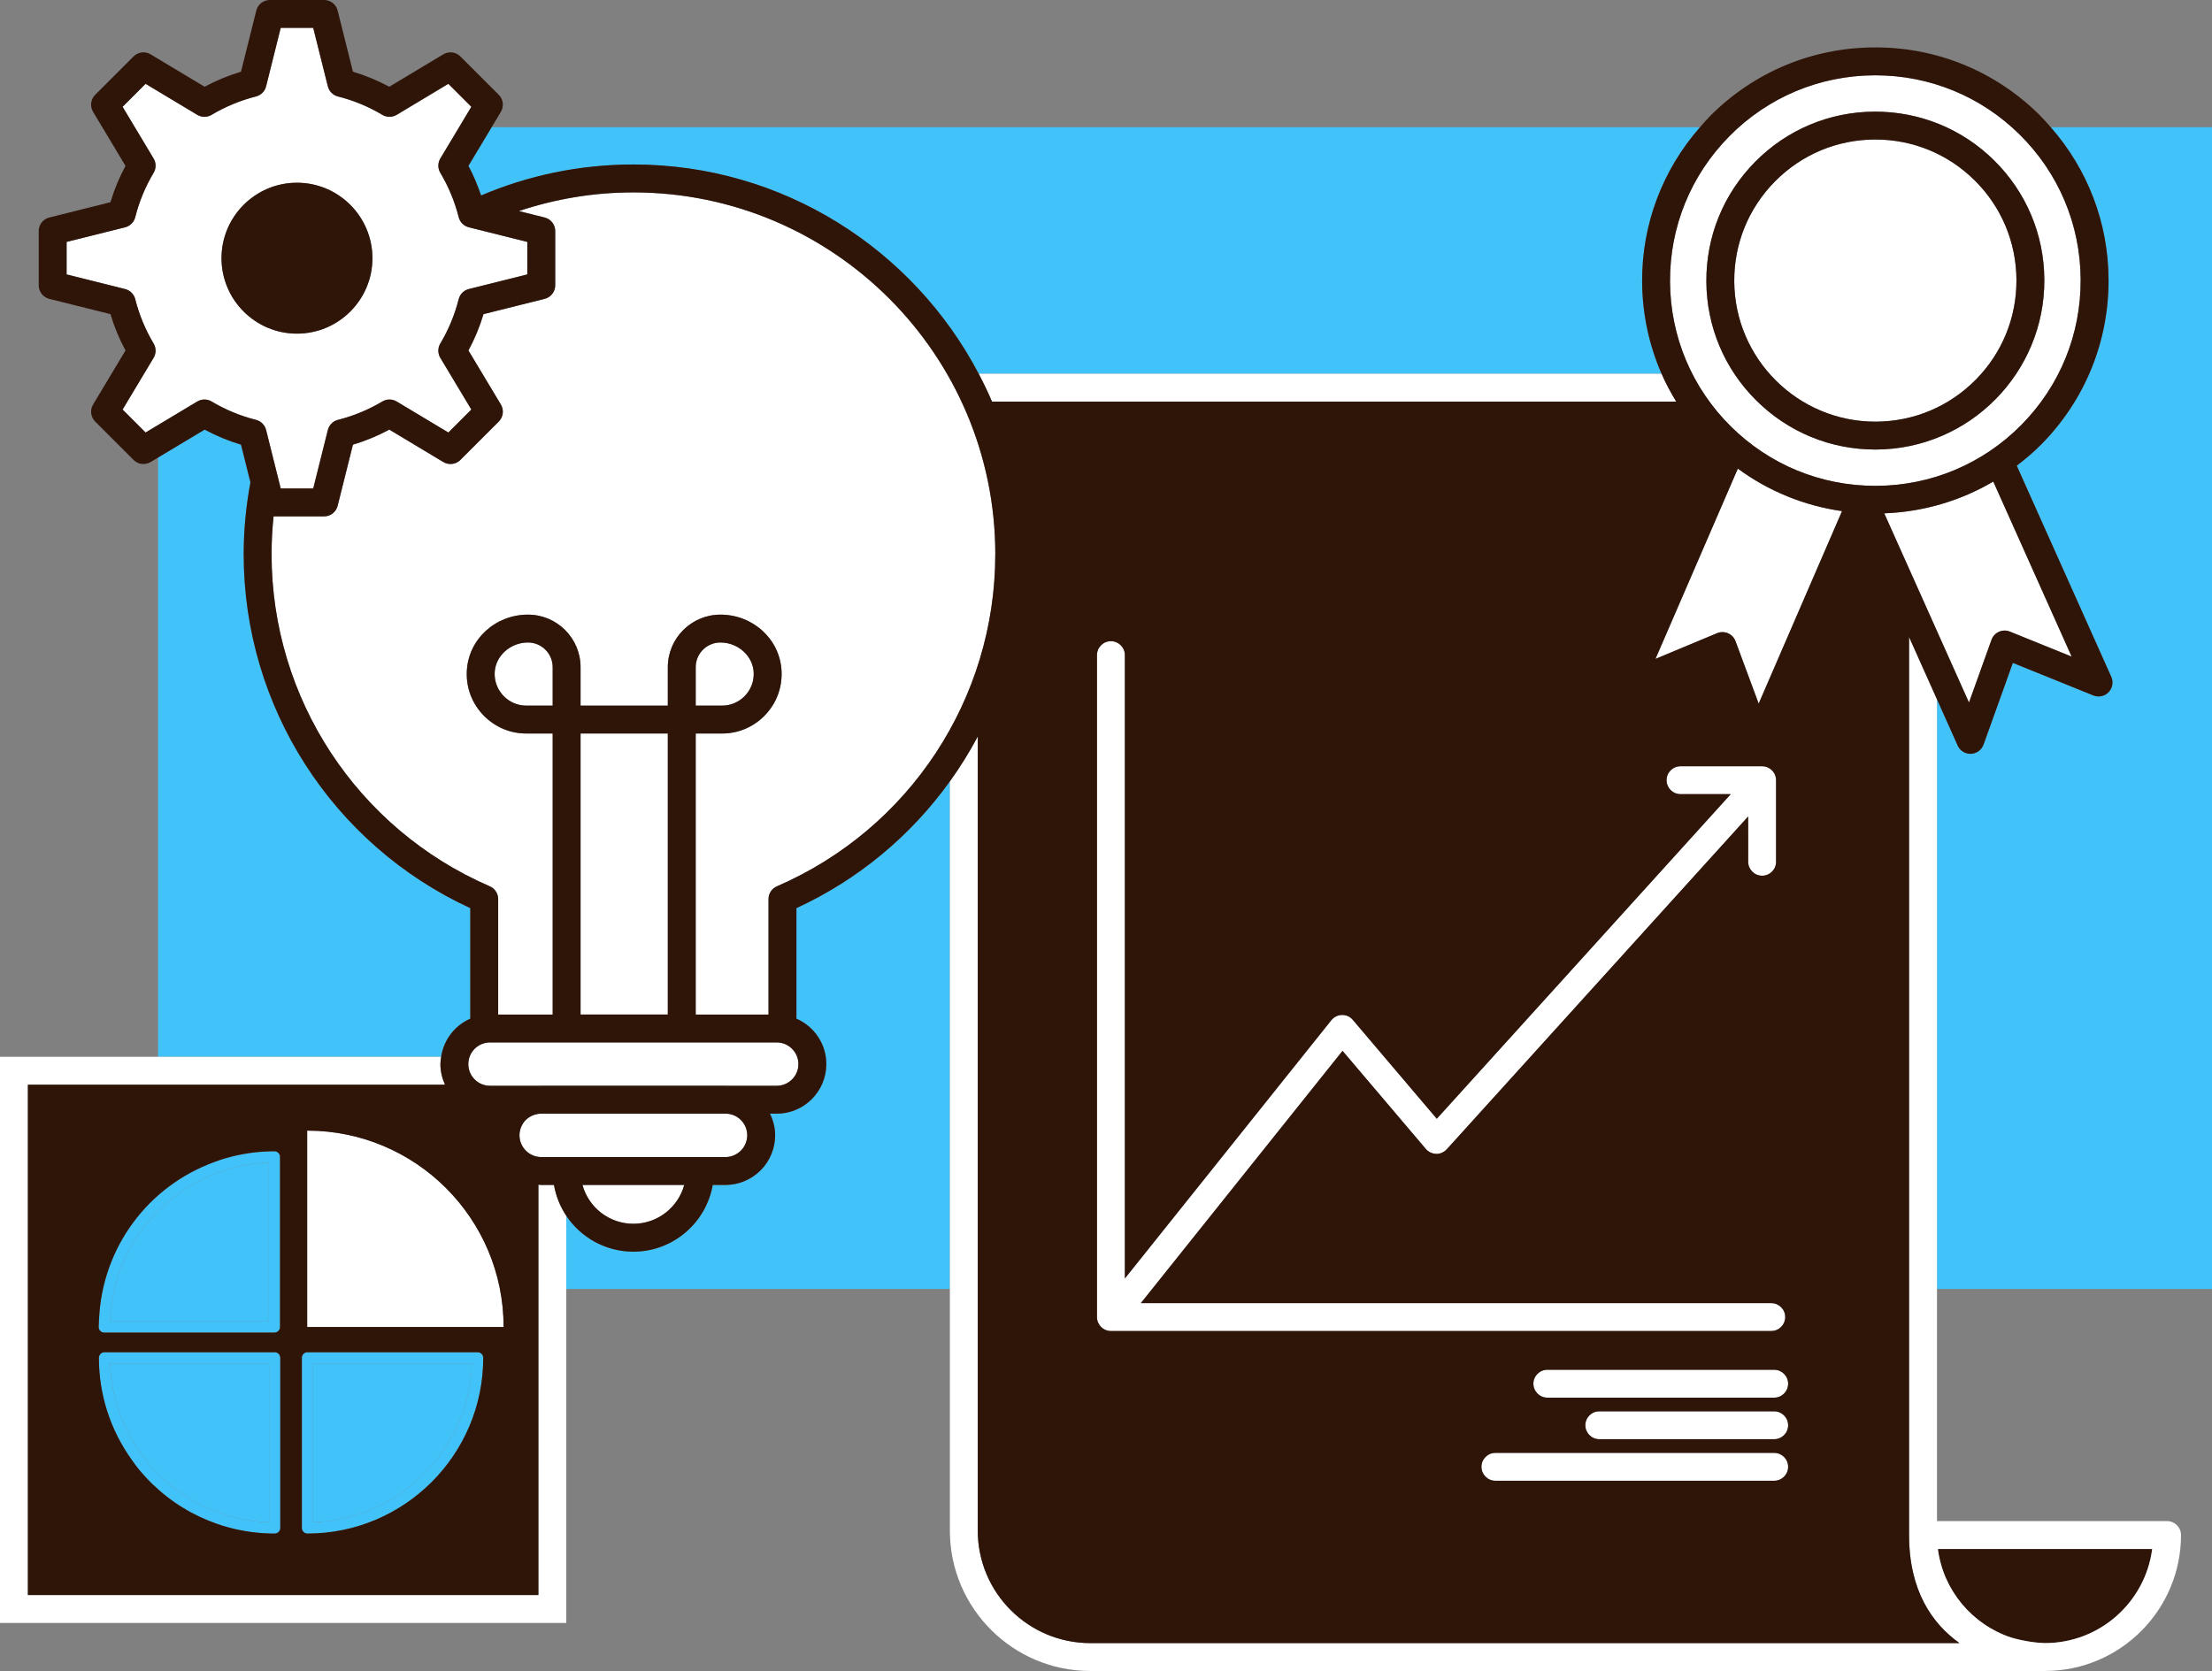 <?xml version="1.0" encoding="UTF-8"?>
<svg xmlns="http://www.w3.org/2000/svg" id="Ebene_1" viewBox="0 0 198.25 149.797">
  <rect x="0" y="0" width="198.25" height="149.797" fill="#808080" stroke="none"/>
  <defs>
    <style>
      .cls-1 {
        fill: #41c3fa;
      }

      .cls-2 {
        fill: #fff;
      }

      .cls-3 {
        fill: #2f1408;
      }

      .cls-4 {
        fill: #41c3fa;
      }
    </style>
  </defs>
  <path class="cls-4" d="M71.379,81.41v9.909c1.574.685,2.679,2.251,2.679,4.074,0,2.45-1.993,4.443-4.443,4.443h-.608c.288.588.464,1.239.464,1.937,0,1.171-.473,2.316-1.298,3.141-.834.834-1.978,1.312-3.14,1.312h-1.154c-.595,3.392-3.554,5.981-7.115,5.981-2.503,0-4.711-1.279-6.01-3.216v6.56h34.377v-45.5c-3.462,4.818-8.146,8.777-13.752,11.36Z"></path>
  <path class="cls-4" d="M182.939,39.852c-.686.694-1.426,1.313-2.187,1.897l8.472,18.925c.209.466.113,1.011-.241,1.378-.353.369-.896.48-1.368.292l-7.213-2.92-2.626,7.324c-.172.48-.619.808-1.129.827-.016.001-.032.001-.048.001-.491,0-.94-.288-1.141-.739l-1.858-4.151v52.864h24.65V11.403h-14.454c3.315,3.78,5.155,8.559,5.183,13.636.03,5.583-2.115,10.844-6.041,14.813Z"></path>
  <path class="cls-4" d="M42.148,91.32v-9.91c-12.364-5.705-20.309-18.066-20.309-31.723,0-2.202.214-4.354.606-6.444l-.846-3.381c-1.13-.339-2.221-.791-3.258-1.35l-4.174,2.505v53.721h25.37c.229-1.535,1.232-2.818,2.611-3.418Z"></path>
  <path class="cls-4" d="M43.118,17.526c4.194-1.788,8.806-2.779,13.645-2.779,13.428,0,25.104,7.619,30.951,18.757h61.201c-1.119-2.566-1.725-5.354-1.74-8.237-.028-5.154,1.819-10.021,5.189-13.863H44.064l-2.081,3.467c.458.849.824,1.742,1.135,2.655Z"></path>
  <path class="cls-3" d="M180.244,146.797c1.121.33,2.081.443,2.612.479.142.006.283.02.426.02.001,0,.004 0.0.004 0,4.917-.001,8.989-3.683,9.604-8.435h-19.211c.482,3.725,3.092,6.783,6.564,7.936Z"></path>
  <path class="cls-2" d="M173.6,62.687l-2.5-5.584v80.509c0,4.998,2.077,7.946,4.516,9.685h-77.904c-5.559,0-10.08-4.521-10.08-10.08v-71.19c-.741,1.398-1.578,2.74-2.5,4.023v67.166c0,6.936,5.644,12.58,12.58,12.58h85.603c.002,0,.005,0,.008-.001.002,0,.003-.001.005-.001,6.7-.022,12.145-5.479,12.145-12.184,0-.69-.56-1.25-1.25-1.25h-20.621V62.687ZM192.891,138.861c-.615,4.753-4.688,8.435-9.604,8.435-.001,0-.004-0-.004-0-.144,0-.284-.013-.426-.02-.53-.036-1.491-.15-2.612-.479-3.472-1.153-6.082-4.211-6.564-7.936h19.211Z"></path>
  <path class="cls-2" d="M88.909,36.004h61.322c-.492-.807-.94-1.637-1.316-2.5h-61.201c.428.816.831,1.648,1.195,2.5Z"></path>
  <path class="cls-2" d="M98.316,118.069c0,.69.56,1.25,1.25,1.25h59.184c.69,0,1.25-.56,1.25-1.25s-.56-1.25-1.25-1.25h-56.5l18.075-22.615,7.464,8.792c.233.274.573.435.934.441.314.029.705-.144.946-.411l27.011-29.834.001,4.063c0,.69.56,1.25,1.25,1.25s1.25-.56,1.25-1.25l-.001-7.314c0-.69-.56-1.25-1.25-1.25h-7.314c-.69,0-1.25.56-1.25,1.25s.56,1.25,1.25,1.25h4.504l-26.347,29.101-7.523-8.862c-.242-.284-.573-.448-.972-.441-.373.006-.725.178-.958.47l-18.503,23.151v-55.881c0-.69-.56-1.25-1.25-1.25s-1.25.56-1.25,1.25v59.341Z"></path>
  <path class="cls-2" d="M159.011,122.793h-20.332c-.69,0-1.25.56-1.25,1.25s.56,1.25,1.25,1.25h20.332c.69,0,1.25-.56,1.25-1.25s-.56-1.25-1.25-1.25Z"></path>
  <path class="cls-2" d="M159.011,130.243h-24.988c-.69,0-1.25.56-1.25,1.25s.56,1.25,1.25,1.25h24.988c.69,0,1.25-.56,1.25-1.25s-.56-1.25-1.25-1.25Z"></path>
  <path class="cls-2" d="M159.011,126.517h-15.675c-.69,0-1.25.56-1.25,1.25s.56,1.25,1.25,1.25h15.675c.69,0,1.25-.56,1.25-1.25s-.56-1.25-1.25-1.25Z"></path>
  <path class="cls-2" d="M168.876,46.017l7.595,16.964,2.017-5.625c.115-.32.355-.58.666-.719.31-.141.665-.145.98-.019l5.54,2.242-7.025-15.692c-2.947,1.735-6.28,2.717-9.772,2.848Z"></path>
  <path class="cls-2" d="M153.892,56.763c.154-.065.317-.097.481-.097.17,0,.34.034.498.103.312.136.556.393.674.712l2.076,5.596,7.47-17.257c-3.391-.483-6.577-1.783-9.338-3.81l-7.382,17.058,5.521-2.305Z"></path>
  <path class="cls-2" d="M168.076,37.799h.07c3.378-.019,6.547-1.352,8.922-3.753,2.376-2.401,3.674-5.584,3.655-8.962-.018-3.378-1.351-6.547-3.752-8.922-2.385-2.359-5.54-3.655-8.892-3.655h-.071c-3.378.018-6.546,1.351-8.922,3.752-2.376,2.402-3.674,5.585-3.655,8.963.038,6.949,5.704,12.577,12.645,12.577Z"></path>
  <path class="cls-2" d="M155.136,38.236c3.471,3.432,8.062,5.318,12.938,5.318h.103c4.915-.026,9.526-1.966,12.983-5.46,3.456-3.495,5.346-8.127,5.318-13.042-.026-4.916-1.966-9.526-5.46-12.983-3.47-3.432-8.062-5.318-12.938-5.318h-.103c-4.915.026-9.526,1.966-12.982,5.46-3.457,3.495-5.346,8.127-5.319,13.042s1.966,9.526,5.46,12.983ZM157.31,14.501c2.846-2.877,6.641-4.473,10.685-4.494,4.042-.013,7.858,1.533,10.734,4.378s4.473,6.64,4.494,10.685c.046,8.352-6.712,15.183-15.063,15.229h-.085c-4.015,0-7.793-1.553-10.649-4.378-2.876-2.845-4.472-6.64-4.494-10.685s1.532-7.858,4.378-10.734Z"></path>
  <path class="cls-3" d="M157.426,35.921c2.856,2.825,6.635,4.378,10.649,4.378h.085c8.352-.046,15.109-6.877,15.063-15.229-.021-4.046-1.618-7.841-4.494-10.685s-6.692-4.391-10.734-4.378c-4.045.021-7.84,1.617-10.685,4.494-2.846,2.876-4.4,6.689-4.378,10.734s1.618,7.841,4.494,10.685ZM159.087,16.259c2.376-2.401,5.544-3.734,8.922-3.752h.071c3.352,0,6.507,1.296,8.892,3.655,2.401,2.375,3.734,5.544,3.752,8.922.019,3.378-1.279,6.561-3.655,8.962-2.375,2.401-5.544,3.734-8.922,3.753h-.07c-6.94,0-12.606-5.628-12.645-12.577-.019-3.378,1.279-6.561,3.655-8.963Z"></path>
  <path class="cls-2" d="M49.649,106.226h-1.138c-.088,0-.17-.021-.257-.026v36.791H2.5v-45.753h37.385c-.259-.564-.414-1.185-.414-1.846,0-.224.034-.439.066-.654H0v50.753h50.754v-36.502c-.549-.819-.928-1.757-1.105-2.764Z"></path>
  <path class="cls-4" d="M12.629,130.298l.059.082c.174.242.348.484.537.715,2.711,3.291,6.658,5.231,10.895,5.373v-14.246h-14.246c.098,2.905,1.045,5.689,2.756,8.076Z"></path>
  <path class="cls-1" d="M24.619,121.222h-15.255c-.276,0-.5.224-.5.5,0,3.296,1.02,6.463,2.952,9.158v.001l.06.082c.186.26.373.519.577.767,3.007,3.652,7.441,5.747,12.166,5.747.276,0,.5-.224.5-.5v-15.255c0-.276-.224-.5-.5-.5ZM24.119,136.468c-4.236-.142-8.184-2.082-10.895-5.373-.19-.231-.363-.473-.537-.715l-.059-.082c-1.711-2.388-2.658-5.171-2.756-8.076h14.246v14.246Z"></path>
  <path class="cls-4" d="M28.055,122.222v14.246c7.739-.259,13.987-6.507,14.246-14.246h-14.246Z"></path>
  <path class="cls-1" d="M42.81,121.222h-15.255c-.276,0-.5.224-.5.5v15.255c0,.276.224.5.5.5,8.688,0,15.755-7.067,15.755-15.755,0-.276-.224-.5-.5-.5ZM28.055,136.468v-14.246h14.246c-.259,7.739-6.507,13.987-14.246,14.246Z"></path>
  <path class="cls-2" d="M27.531,101.356v17.605h17.605c0-9.723-7.882-17.605-17.605-17.605Z"></path>
  <path class="cls-4" d="M24.096,104.214c-1.261.043-2.517.25-3.741.616-.241.073-.477.159-.712.246-5.682,2.067-9.481,7.227-9.766,13.174l-.013.21h14.231v-14.246Z"></path>
  <path class="cls-1" d="M9.341,119.46h15.255c.276,0,.5-.224.5-.5v-15.255c0-.276-.224-.5-.5-.5-1.525,0-3.049.225-4.528.668-.261.078-.515.171-.851.294-5.978,2.175-10.036,7.684-10.338,14.035l-.016.246c-.012.169-.022.339-.022.512,0,.276.224.5.5.5ZM9.877,118.25c.284-5.947,4.084-11.106,9.766-13.174.235-.087.471-.173.712-.246,1.225-.366,2.481-.573,3.741-.616v14.246h-14.231l.013-.21Z"></path>
  <path class="cls-2" d="M48.813,19.499c.557.14.947.64.947,1.213v4.866c0,.573-.391,1.073-.947,1.213l-5.481,1.37c-.339,1.131-.791,2.222-1.35,3.258l2.907,4.845c.295.492.217,1.122-.189,1.527l-3.44,3.44c-.406.406-1.036.481-1.527.189l-4.844-2.907c-1.038.56-2.13,1.011-3.259,1.35l-1.37,5.481c-.14.557-.64.947-1.213.947h-4.53c-.117,1.117-.179,2.25-.179,3.397,0,12.935,7.676,24.618,19.556,29.766.457.197.753.648.753,1.147v10.35h4.885v-25.194h-2.364c-1.422,0-2.761-.556-3.771-1.565-1.076-1.075-1.63-2.505-1.56-4.024.13-2.842,2.539-5.068,5.483-5.068,2.599,0,4.712,2.113,4.712,4.712v3.446h7.819v-3.446c0-2.599,2.114-4.712,4.713-4.712,2.944,0,5.353,2.227,5.482,5.069.069,1.518-.484,2.947-1.559,4.023-1.012,1.01-2.351,1.565-3.772,1.565h-2.364v25.194h6.526v-10.35c0-.498.296-.949.754-1.147,11.889-5.144,19.57-16.828,19.57-29.765,0-17.888-14.553-32.44-32.44-32.44-3.586,0-7.033.594-10.261,1.674l2.31.578Z"></path>
  <rect class="cls-2" x="52.033" y="65.755" width="7.819" height="25.194"></rect>
  <path class="cls-2" d="M66.722,62.421c.57-.571.865-1.332.828-2.141-.067-1.48-1.406-2.684-2.984-2.684-1.22,0-2.213.992-2.213,2.212v3.446h2.364c.754,0,1.466-.296,2.005-.834Z"></path>
  <path class="cls-2" d="M47.321,57.597c-1.579,0-2.918,1.204-2.985,2.683-.037.81.258,1.57.83,2.143.537.537,1.249.833,2.003.833h2.364v-3.446c0-1.22-.992-2.212-2.212-2.212Z"></path>
  <path class="cls-2" d="M69.614,93.449h-25.7c-1.071,0-1.942.872-1.942,1.943s.871,1.943,1.942,1.943h4.587c.003,0,.007-.001.01-.001h16.521c.003,0,.006.001.01.001h4.572c1.071,0,1.943-.872,1.943-1.943s-.872-1.943-1.943-1.943Z"></path>
  <path class="cls-2" d="M65.032,99.836h-16.532c-.517.003-1.011.206-1.391.576-.342.352-.552.856-.552,1.36,0,1.077.876,1.953,1.953,1.953h16.521c.503,0,1.003-.212,1.372-.58.359-.359.565-.86.565-1.373,0-1.067-.867-1.935-1.934-1.937-.001,0-.002.001-.003.001Z"></path>
  <path class="cls-2" d="M52.201,106.226c.549,2.004,2.387,3.481,4.562,3.481s4.014-1.477,4.562-3.481h-9.125Z"></path>
  <path class="cls-2" d="M22.942,37.64c.446.113.794.462.906.908l1.31,5.242h2.914l1.31-5.241c.112-.447.46-.796.906-.909,1.399-.353,2.738-.908,3.978-1.647.395-.237.888-.235,1.284.001l4.633,2.78,2.06-2.06-2.78-4.634c-.236-.396-.237-.889-.001-1.285.738-1.235,1.293-2.573,1.647-3.977.113-.446.462-.794.909-.906l5.241-1.31v-2.915l-5.241-1.31c-.447-.112-.796-.46-.909-.906-.354-1.403-.909-2.741-1.647-3.977-.236-.397-.235-.89.001-1.285l2.78-4.634-2.06-2.06-4.633,2.78c-.397.234-.89.237-1.284.001-1.241-.74-2.579-1.294-3.978-1.647-.446-.112-.795-.462-.907-.909l-1.31-5.242h-2.914l-1.31,5.243c-.112.446-.461.796-.907.908-1.399.353-2.737.907-3.977,1.647-.396.236-.889.233-1.284-.001l-4.633-2.78-2.06,2.061,2.779,4.634c.236.395.237.888.001,1.283-.738,1.236-1.292,2.575-1.647,3.978-.113.446-.462.794-.909.906l-5.242,1.31v2.915l5.242,1.31c.447.112.796.46.909.906.354,1.402.908,2.741,1.647,3.978.236.396.235.889-.001,1.283l-2.779,4.634,2.06,2.061,4.633-2.78c.396-.236.889-.238,1.284-.001,1.238.739,2.577,1.293,3.978,1.647ZM26.616,16.381c3.729,0,6.764,3.034,6.764,6.765s-3.034,6.764-6.764,6.764-6.764-3.034-6.764-6.764,3.034-6.765,6.764-6.765Z"></path>
  <path class="cls-3" d="M21.6,39.862l.846,3.381c-.391,2.09-.606,4.242-.606,6.444,0,13.656,7.944,26.018,20.309,31.723v9.91c-1.379.601-2.381,1.883-2.611,3.418-.032.215-.066.43-.066.654,0,.66.154,1.282.414,1.846H2.5v45.753h45.754v-36.791c.087.005.169.026.257.026h1.138c.177,1.008.556,1.946,1.105,2.764,1.298,1.938,3.507,3.216,6.01,3.216,3.56,0,6.52-2.588,7.115-5.981h1.154c1.161,0,2.306-.478,3.14-1.312.825-.824,1.298-1.97,1.298-3.141,0-.697-.176-1.349-.464-1.937h.608c2.45,0,4.443-1.993,4.443-4.443,0-1.823-1.105-3.389-2.679-4.074v-9.909c5.606-2.583,10.29-6.542,13.752-11.36.922-1.284,1.759-2.626,2.5-4.023v71.19c0,5.559,4.521,10.08,10.08,10.08h77.904c-2.438-1.739-4.516-4.688-4.516-9.685V57.102l2.5,5.584,1.858,4.151c.201.451.649.739,1.141.739.016,0,.032,0,.048-.001.51-.019.957-.347,1.129-.827l2.626-7.324,7.213,2.92c.472.189,1.015.077,1.368-.292.354-.367.45-.912.241-1.378l-8.472-18.925c.761-.584,1.501-1.203,2.187-1.897,3.926-3.97,6.071-9.23,6.041-14.813-.028-5.077-1.868-9.856-5.183-13.636-.331-.377-.659-.755-1.019-1.112-3.941-3.898-9.156-6.041-14.695-6.041h-.118c-5.583.03-10.82,2.232-14.746,6.202-.301.305-.573.631-.853.95-3.371,3.842-5.217,8.709-5.189,13.863.016,2.884.621,5.671,1.74,8.237.376.863.823,1.693,1.316,2.5h-61.322c-.364-.852-.766-1.684-1.195-2.5-5.847-11.138-17.523-18.757-30.951-18.757-4.839,0-9.451.991-13.645,2.779-.311-.914-.678-1.807-1.135-2.655l2.081-3.467.826-1.377c.295-.492.217-1.122-.189-1.527l-3.44-3.44c-.406-.406-1.036-.481-1.527-.189l-4.844,2.907c-1.039-.56-2.13-1.012-3.259-1.349l-1.37-5.481C30.122.391,29.622,0,29.049,0h-4.865C23.61,0,23.11.391,22.971.946l-1.371,5.482c-1.129.338-2.22.789-3.258,1.349l-4.844-2.907c-.492-.293-1.12-.218-1.527.189l-3.44,3.44c-.405.405-.483,1.035-.189,1.526l2.906,4.846c-.559,1.036-1.01,2.127-1.349,3.258l-5.481,1.37c-.557.14-.947.64-.947,1.213v4.866c0,.573.391,1.073.947,1.213l5.481,1.37c.339,1.131.79,2.222,1.349,3.258l-2.906,4.846c-.295.491-.217,1.121.189,1.526l3.44,3.44c.407.406,1.035.481,1.527.189l.67-.402,4.174-2.505c1.037.559,2.128,1.011,3.258,1.35ZM17.681,35.993l-4.633,2.78-2.06-2.061,2.779-4.634c.236-.395.237-.888.001-1.283-.738-1.236-1.292-2.575-1.647-3.978-.113-.446-.462-.794-.909-.906l-5.242-1.31v-2.915l5.242-1.31c.447-.112.796-.46.909-.906.354-1.402.908-2.741,1.647-3.978.236-.396.235-.889-.001-1.283l-2.779-4.634,2.06-2.061,4.633,2.78c.396.234.889.237,1.284.001,1.239-.739,2.577-1.293,3.977-1.647.446-.112.795-.462.907-.908l1.31-5.243h2.914l1.31,5.242c.112.447.461.797.907.909,1.398.352,2.736.906,3.978,1.647.395.236.888.233,1.284-.001l4.633-2.78,2.06,2.06-2.78,4.634c-.236.396-.237.889-.001,1.285.738,1.235,1.293,2.573,1.647,3.977.113.446.462.794.909.906l5.241,1.31v2.915l-5.241,1.31c-.447.112-.796.46-.909.906-.354,1.403-.909,2.741-1.647,3.977-.236.397-.235.89.001,1.285l2.78,4.634-2.06,2.06-4.633-2.78c-.397-.236-.89-.238-1.284-.001-1.24.739-2.579,1.294-3.978,1.647-.446.113-.794.462-.906.909l-1.31,5.241h-2.914l-1.31-5.242c-.112-.446-.46-.795-.906-.908-1.4-.354-2.739-.908-3.978-1.647-.396-.237-.889-.235-1.284.001ZM89.203,49.688c0,12.937-7.682,24.62-19.57,29.765-.458.198-.754.649-.754,1.147v10.35h-6.526v-25.194h2.364c1.422,0,2.761-.556,3.772-1.565,1.074-1.076,1.628-2.506,1.559-4.023-.13-2.843-2.538-5.069-5.482-5.069-2.599,0-4.713,2.113-4.713,4.712v3.446h-7.819v-3.446c0-2.599-2.113-4.712-4.712-4.712-2.944,0-5.354,2.227-5.483,5.068-.069,1.52.484,2.949,1.56,4.024,1.01,1.01,2.349,1.565,3.771,1.565h2.364v25.194h-4.885v-10.35c0-.498-.296-.949-.753-1.147-11.88-5.147-19.556-16.831-19.556-29.766,0-1.147.062-2.28.179-3.397h4.53c.573,0,1.073-.391,1.213-.947l1.37-5.481c1.129-.339,2.221-.79,3.259-1.35l4.844,2.907c.491.293,1.121.218,1.527-.189l3.44-3.44c.405-.405.483-1.035.189-1.527l-2.907-4.845c.559-1.036,1.011-2.127,1.35-3.258l5.481-1.37c.557-.14.947-.64.947-1.213v-4.866c0-.573-.391-1.073-.947-1.213l-2.31-.578c3.227-1.08,6.675-1.674,10.261-1.674,17.887,0,32.44,14.553,32.44,32.44ZM69.614,97.336h-4.572c-.003,0-.006-.001-.01-.001h-16.521c-.003,0-.007.001-.01.001h-4.587c-1.071,0-1.942-.872-1.942-1.943s.871-1.943,1.942-1.943h25.7c1.071,0,1.943.872,1.943,1.943s-.872,1.943-1.943,1.943ZM66.97,101.772c0,.513-.206,1.014-.565,1.373-.369.368-.869.58-1.372.58h-16.521c-1.077,0-1.953-.876-1.953-1.953,0-.504.21-1.009.552-1.36.38-.37.875-.574,1.391-.576h16.532c.001,0,.002-.001.003-.001,1.067.002,1.934.87,1.934,1.937ZM56.764,109.706c-2.176,0-4.014-1.477-4.562-3.481h9.125c-.549,2.004-2.387,3.481-4.562,3.481ZM49.533,63.255h-2.364c-.754,0-1.466-.296-2.003-.833-.572-.572-.867-1.333-.83-2.143.067-1.478,1.406-2.683,2.985-2.683,1.22,0,2.212.992,2.212,2.212v3.446ZM52.033,65.755h7.819v25.194h-7.819v-25.194ZM62.352,63.255v-3.446c0-1.22.993-2.212,2.213-2.212,1.578,0,2.917,1.204,2.984,2.684.037.809-.258,1.569-.828,2.141-.539.538-1.251.834-2.005.834h-2.364ZM8.863,118.448l.016-.246c.302-6.352,4.36-11.86,10.338-14.035.336-.123.59-.216.851-.294,1.48-.443,3.003-.668,4.528-.668.276,0,.5.224.5.5v15.255c0,.276-.224.5-.5.5h-15.255c-.276,0-.5-.224-.5-.5,0-.173.011-.343.022-.512ZM25.119,136.976c0,.276-.224.5-.5.5-4.725,0-9.159-2.095-12.166-5.747-.204-.247-.391-.507-.577-.767l-.06-.082v-.001c-1.932-2.695-2.952-5.862-2.952-9.158,0-.276.224-.5.5-.5h15.255c.276,0,.5.224.5.5v15.255ZM27.555,137.476c-.276,0-.5-.224-.5-.5v-15.255c0-.276.224-.5.5-.5h15.255c.276,0,.5.224.5.5,0,8.688-7.067,15.755-15.755,15.755ZM45.135,118.96h-17.605v-17.605c9.723,0,17.605,7.882,17.605,17.605ZM159.011,132.743h-24.988c-.69,0-1.25-.56-1.25-1.25s.56-1.25,1.25-1.25h24.988c.69,0,1.25.56,1.25,1.25s-.56,1.25-1.25,1.25ZM159.011,129.018h-15.675c-.69,0-1.25-.56-1.25-1.25s.56-1.25,1.25-1.25h15.675c.69,0,1.25.56,1.25,1.25s-.56,1.25-1.25,1.25ZM159.011,125.293h-20.332c-.69,0-1.25-.56-1.25-1.25s.56-1.25,1.25-1.25h20.332c.69,0,1.25.56,1.25,1.25s-.56,1.25-1.25,1.25ZM167.977,6.751h.103c4.877,0,9.469,1.887,12.938,5.318,3.494,3.457,5.434,8.067,5.46,12.983.027,4.915-1.862,9.547-5.318,13.042-3.457,3.494-8.068,5.434-12.983,5.46h-.103c-4.877,0-9.468-1.887-12.938-5.318-3.494-3.457-5.434-8.068-5.46-12.983s1.862-9.547,5.319-13.042c3.456-3.494,8.067-5.434,12.982-5.46ZM180.133,56.619c-.315-.127-.669-.122-.98.019-.31.139-.551.398-.666.719l-2.017,5.625-7.595-16.964c3.492-.131,6.825-1.113,9.772-2.848l7.025,15.692-5.54-2.242ZM165.091,45.82l-7.47,17.257-2.076-5.596c-.118-.319-.361-.576-.674-.712-.158-.069-.328-.103-.498-.103-.164,0-.327.032-.481.097l-5.521,2.305,7.382-17.058c2.761,2.027,5.948,3.327,9.338,3.81ZM99.566,57.478c.69,0,1.25.56,1.25,1.25v55.881l18.503-23.151c.233-.292.585-.464.958-.47.398-.007.73.157.972.441l7.523,8.862,26.347-29.101h-4.504c-.69,0-1.25-.56-1.25-1.25s.56-1.25,1.25-1.25h7.314c.69,0,1.25.56,1.25,1.25l.001,7.314c0,.69-.56,1.25-1.25,1.25s-1.25-.56-1.25-1.25l-.001-4.063-27.011,29.834c-.241.268-.633.44-.946.411-.36-.006-.7-.167-.934-.441l-7.464-8.792-18.075,22.615h56.5c.69,0,1.25.56,1.25,1.25s-.56,1.25-1.25,1.25h-59.184c-.69,0-1.25-.56-1.25-1.25v-59.341c0-.69.56-1.25,1.25-1.25Z"></path>
  <path class="cls-3" d="M26.616,29.909c3.729,0,6.764-3.034,6.764-6.764s-3.034-6.765-6.764-6.765-6.764,3.034-6.764,6.765,3.034,6.764,6.764,6.764Z"></path>
</svg>
